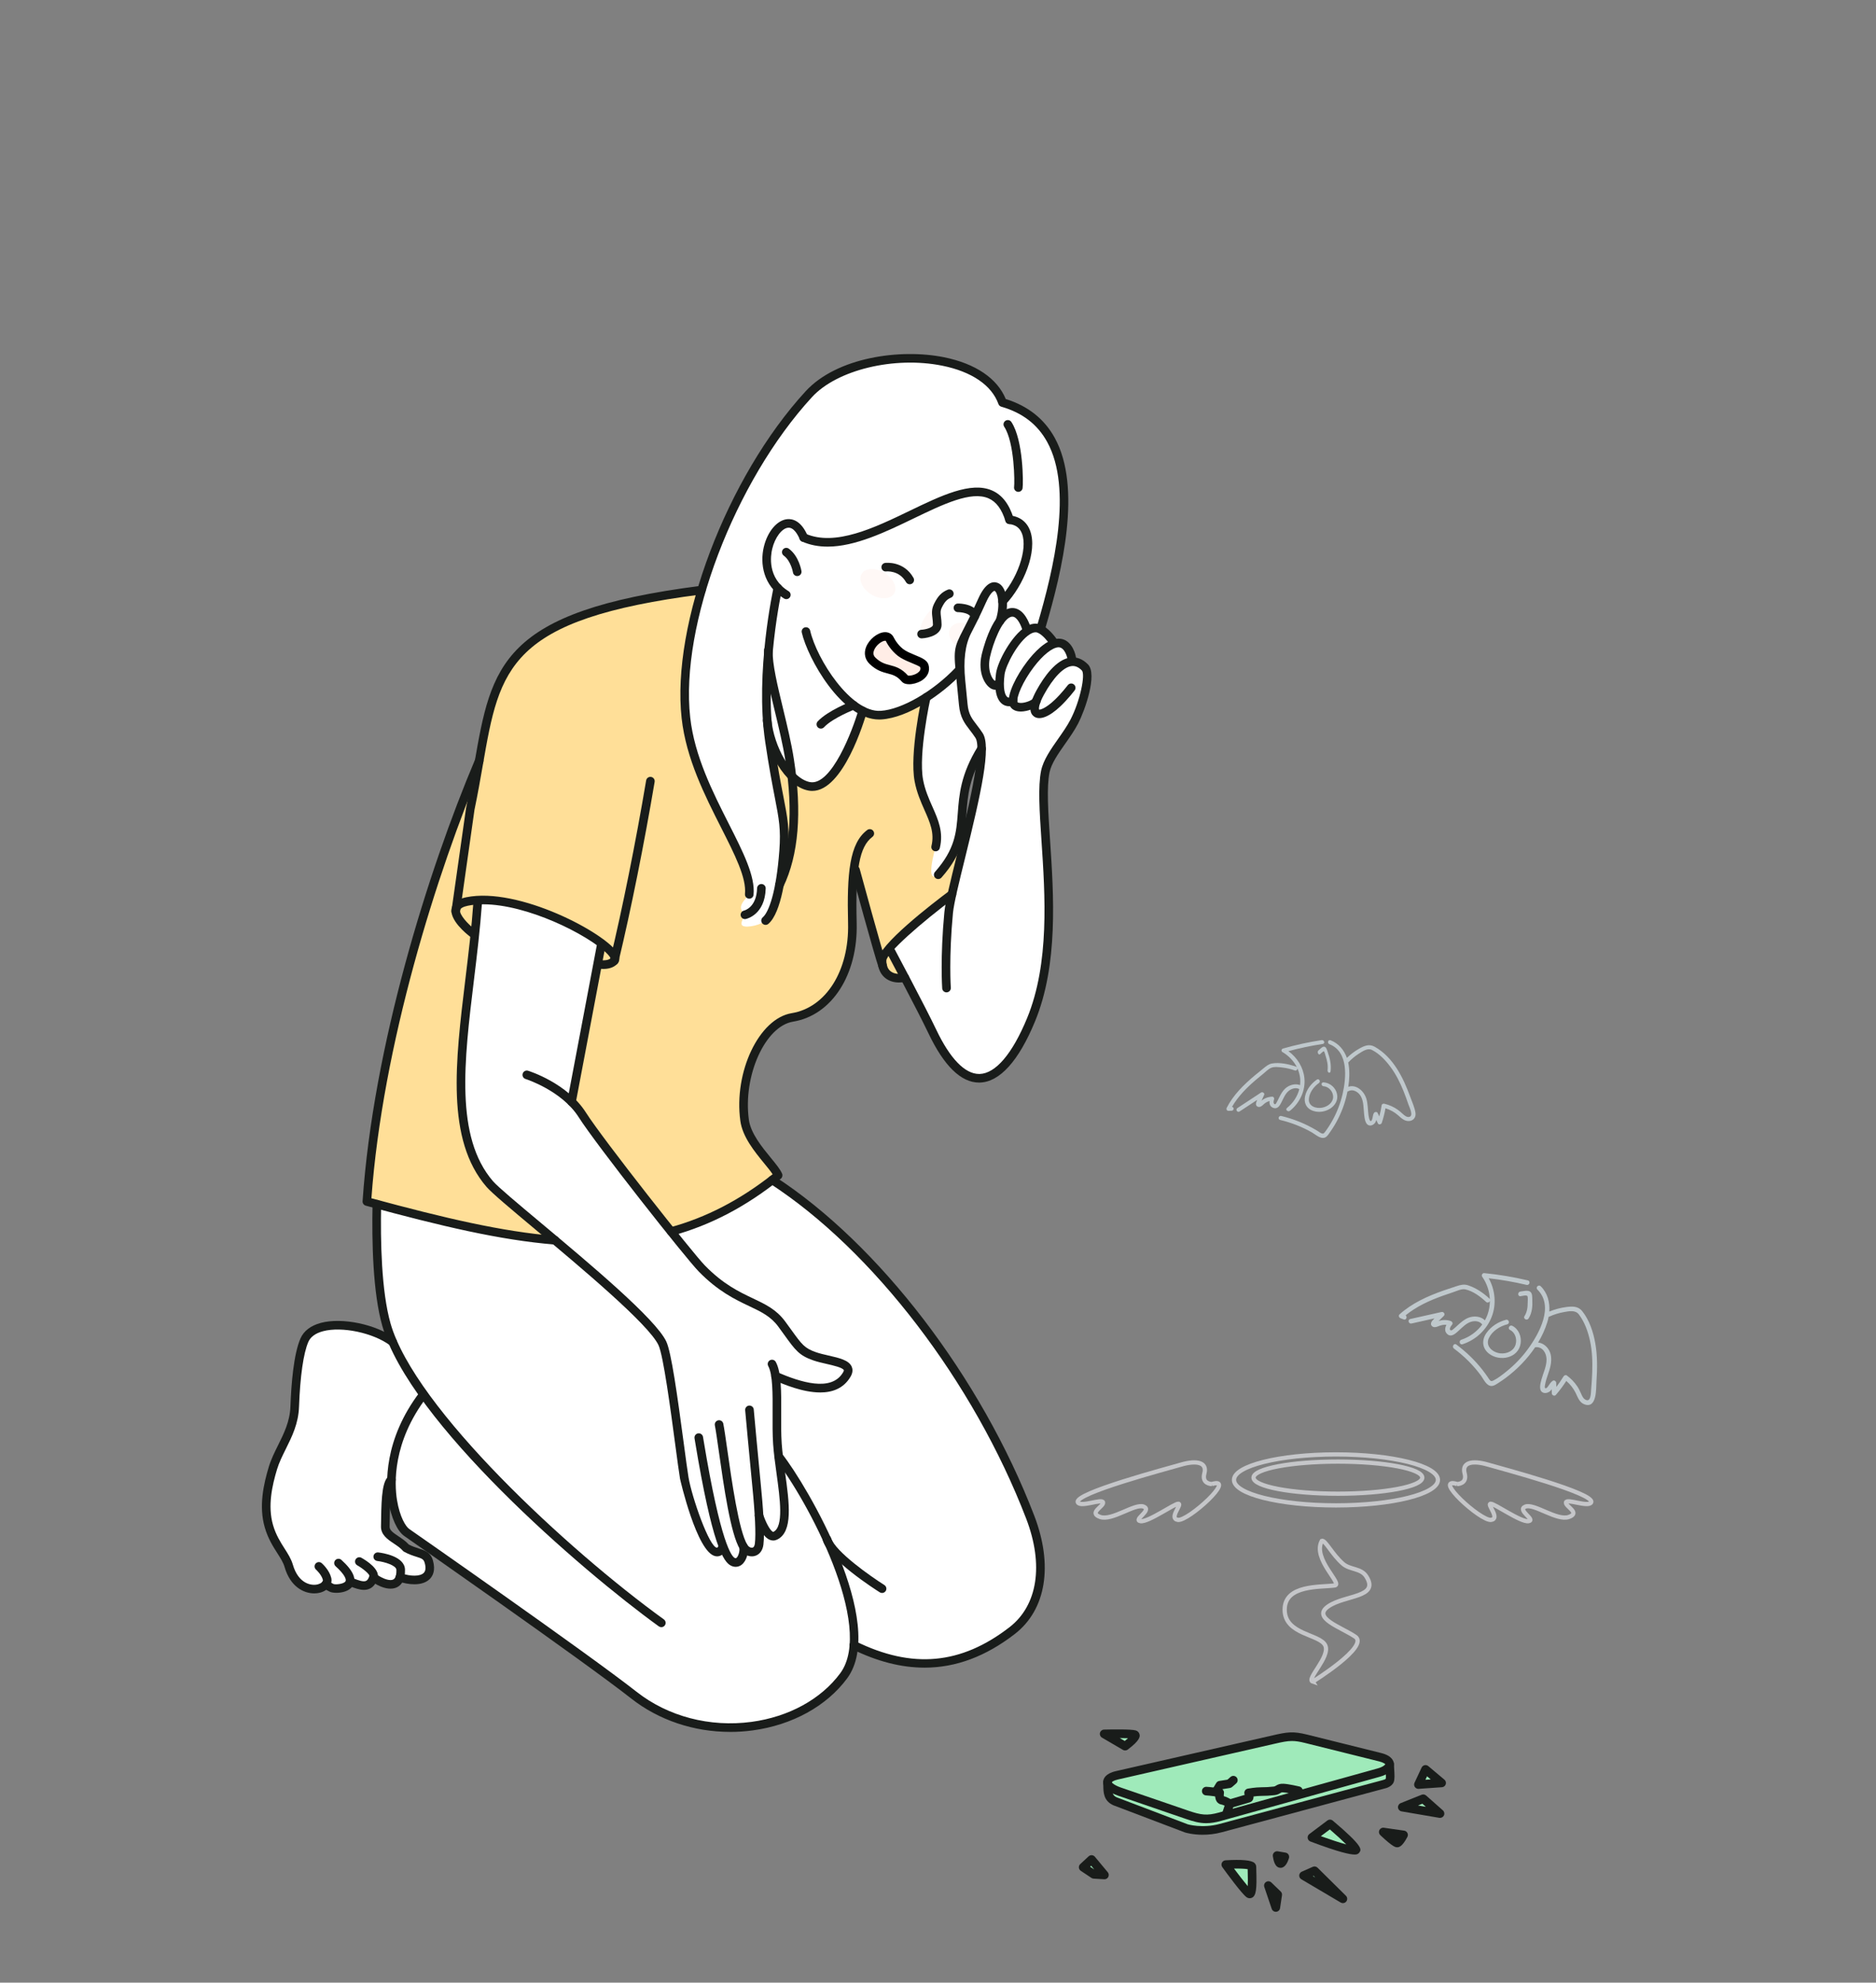 <svg width="265" height="280" viewBox="0 0 265 280" fill="none" xmlns="http://www.w3.org/2000/svg">
<rect x="0" y="0" width="265" height="280" fill="#808080" stroke="none"/>
<mask id="mask0_162_21713" style="mask-type:luminance" maskUnits="userSpaceOnUse" x="0" y="0" width="265" height="280">
<path d="M265 0H0V280H265V0Z" fill="white"/>
</mask>
<g mask="url(#mask0_162_21713)">
<path fill-rule="evenodd" clip-rule="evenodd" d="M56.879 193.772C56.879 193.772 55.07 207.3 55.283 209.68C55.498 212.06 55.363 214.288 56.058 214.966C56.752 215.646 57.827 216.687 58.193 216.942C58.559 217.198 73.601 227.784 73.601 227.784L89.549 239.405C89.549 239.405 95.068 242.67 96.793 243.095C98.518 243.519 102.688 243.99 103.188 243.984C103.688 243.977 111.332 242.982 113.851 241.282C116.371 239.582 119.22 236.837 119.622 235.974C120.025 235.11 120.611 232.347 120.611 232.347C120.611 232.347 124.691 233.997 125.009 234.088C125.328 234.178 131.893 236.126 137.893 233.363C143.893 230.601 146.186 226.63 146.528 224.876C146.871 223.122 147.883 218.415 142.151 206.47C136.417 194.525 126.726 181.92 122.124 177.512C117.52 173.103 108.946 166.754 108.946 166.754L53.986 168.589L53.226 170.591C53.226 170.591 53.316 182.028 54.111 185.054C54.907 188.079 56.879 193.772 56.879 193.772Z" fill="white"/>
<path fill-rule="evenodd" clip-rule="evenodd" d="M51.824 169.684C51.824 169.684 53.796 154.166 55.313 146.416C56.83 138.665 63.485 117.562 64.488 114.873C65.49 112.184 67.525 107.848 67.525 107.848C67.525 107.848 69.363 96.404 72.714 92.945C76.065 89.487 82.265 86.296 85.637 85.521C89.01 84.745 94.84 83.942 94.84 83.942L100.952 83.288C100.952 83.288 133.223 97.326 133.588 101.155C133.953 104.985 133.405 110.636 133.405 113.188C133.405 115.741 136.112 119.452 136.112 119.452L134.466 126.309C134.466 126.309 133.04 135.067 130.944 136.435C128.848 137.802 127.018 138.395 126.277 138.063C125.536 137.73 124.771 136.737 124.548 136.009C124.325 135.281 121.04 123.562 121.04 123.562C121.04 123.562 119.976 128.503 120.189 130.032C120.402 131.561 119.377 138.877 117.493 140.323C115.61 141.77 113.603 143.593 113.08 143.752C112.556 143.911 109.99 144.475 109.99 144.475C109.99 144.475 106.037 148.356 105.514 151.387C104.99 154.418 104.52 158.795 105.514 160.093C106.507 161.391 109.919 165.995 109.919 165.995C109.919 165.995 101.06 173.201 94.98 173.882C88.899 174.565 77.489 175.835 67.877 173.612C58.265 171.39 51.826 169.688 51.826 169.688L51.824 169.684Z" fill="#FFDF98"/>
<path fill-rule="evenodd" clip-rule="evenodd" d="M84.922 133.501L80.853 154.99C80.853 154.99 83.483 159.397 86.98 163.929C90.476 168.46 99.988 179.974 99.988 179.974C99.988 179.974 102.659 182.173 103.978 182.852C105.297 183.531 109.065 185.303 109.886 186.338C110.707 187.374 112.916 190.822 115.072 191.544C117.228 192.266 119.233 192.675 119.416 193.223C119.598 193.769 119.233 194.521 118.595 194.886C117.958 195.25 116.913 196.029 116.181 196.026C115.449 196.023 112.688 195.52 112.276 195.385C111.865 195.25 109.802 194.455 109.802 194.455L109.74 201.359C109.74 201.359 110.053 206.247 110.239 207.605C110.425 208.963 110.933 212.384 110.818 213.665C110.701 214.947 110.431 216.299 109.662 216.583C108.894 216.866 108.806 216.967 108.472 216.523C108.139 216.078 107.252 214.672 107.252 214.672C107.252 214.672 107.617 218.767 106.714 219.042C105.812 219.317 105.066 218.815 105.066 218.815C105.066 218.815 104.937 220.106 104.239 220.342C103.542 220.579 103.405 220.517 102.979 220.053C102.553 219.59 101.991 218.709 101.991 218.709C101.991 218.709 101.487 219.71 100.828 219.02C100.168 218.329 97.446 211.779 97.446 211.779C97.446 211.779 96.486 207.593 95.964 203.747C95.443 199.901 93.57 189.715 93.57 189.715C93.57 189.715 87.553 181.855 77.913 174.752C68.275 167.65 65.122 162.578 65.19 155.698C65.257 148.818 66.939 133.27 66.939 133.27L67.643 127.116C67.643 127.116 76.067 126.902 84.922 133.501Z" fill="white"/>
<path fill-rule="evenodd" clip-rule="evenodd" d="M55.287 208.957C55.287 208.957 54.603 210.231 54.532 211.872C54.462 213.512 54.468 215.905 54.468 215.905C54.468 215.905 56.776 218.078 57.212 218.395C57.651 218.71 58.601 218.645 59.37 219.343C60.139 220.041 60.92 220.45 60.712 221.333C60.505 222.215 61.026 222.464 59.936 222.821C58.848 223.115 56.486 222.76 56.486 222.76C56.486 222.76 56.296 223.81 55.409 223.737C54.522 223.663 52.651 223.033 52.651 223.033C52.651 223.033 52.705 223.93 51.747 223.885C50.79 223.84 49.432 223.369 49.432 223.369C49.432 223.369 49.42 224.166 48.323 224.248C47.226 224.331 45.849 223.533 45.849 223.533C45.849 223.533 43.901 224.903 42.855 224.029C41.809 223.156 41.108 222.058 40.831 221.285C40.553 220.513 40.334 219.748 40.334 219.748C40.334 219.748 38.137 215.986 37.873 214.507C37.609 213.026 38.245 207.307 39.632 204.765C41.018 202.223 41.305 200.976 41.425 200.314C41.545 199.654 42.198 191.801 42.534 190.698C42.87 189.595 43.77 188.242 44.378 187.837C44.986 187.432 45.574 187.222 46.794 187.187C48.014 187.152 49.692 186.998 50.317 187.273C50.945 187.547 55.349 189.222 55.349 189.222L59.8 196.944C59.8 196.944 55.947 202.017 55.29 208.954L55.287 208.957Z" fill="white"/>
<path fill-rule="evenodd" clip-rule="evenodd" d="M108.458 102.728C108.458 102.728 110.105 108.141 111.604 109.368C113.104 110.596 113.422 111.285 114.298 111.049C115.174 110.813 116.532 110.792 117.503 109.494C118.474 108.196 120.585 104.016 120.585 104.016L121.859 100.402C121.859 100.402 123.753 101.076 124.455 100.995C125.156 100.914 128.456 99.82 128.456 99.82L131.129 98.62C131.129 98.62 133.909 98.575 134.911 100.671C135.914 102.767 138.676 104.897 138.654 105.728C138.63 106.559 137.543 113.531 136.844 116.429C136.146 119.326 135.374 122.461 135.374 122.461L134.466 126.304C134.466 126.304 129.338 130.379 128.678 130.963C128.018 131.548 126.021 132.576 125.93 133.124C125.84 133.672 126.268 135.147 126.268 135.147L131.966 146.22C131.966 146.22 136.538 153.608 138.823 152.243C141.11 150.877 142.113 149.92 142.569 149.282C143.025 148.645 144.449 146.646 144.68 146.167C144.911 145.688 148.076 137.383 148.087 131.413C148.096 125.446 147.38 117.194 147.38 117.194C147.38 117.194 147.474 109.634 147.768 108.549C148.063 107.464 149.248 106.165 149.248 106.165C149.248 106.165 152.051 101.709 152.605 99.933C153.16 98.156 153.846 95.776 153.549 95.018C153.253 94.259 152.119 93.449 151.799 93.335C151.479 93.221 151.843 92.196 151.206 91.717C150.57 91.238 149.907 90.554 149.247 90.554C148.586 90.554 148.52 90.249 148.267 89.97C148.013 89.691 147.264 88.798 147.264 88.798C147.264 88.798 145.645 84.582 146.01 83.396C146.374 82.211 145.462 71.545 144.187 70.269C142.911 68.994 140.449 65.073 137.715 65.256C134.979 65.437 128.325 66.987 123.31 67.991C118.297 68.994 111.825 68.356 110.821 70.271C109.819 72.185 106.264 78.749 105.535 81.391C104.805 84.035 108.456 102.728 108.456 102.728H108.458Z" fill="white"/>
<path fill-rule="evenodd" clip-rule="evenodd" d="M105.485 129.108C105.485 129.108 104.621 129.911 104.759 130.55C104.896 131.188 107.235 130.736 107.882 130.163C108.529 129.588 109.31 128.604 109.429 127.685C109.546 126.767 110.907 118.653 110.443 114.62C109.98 110.586 108.568 105.801 108.568 105.801C108.568 105.801 108.233 96.904 108.32 95.364C108.407 93.825 108.809 89.593 108.809 89.593L109.879 83.063C109.879 83.063 108.382 80.491 108.34 79.757C108.298 79.023 108.304 77.76 108.607 76.954C108.91 76.147 109.57 74.61 109.845 74.533C110.119 74.457 111.948 73.549 112.328 74.055C112.709 74.56 113.676 75.378 113.604 75.65C113.532 75.921 115.17 76.326 115.572 76.501C115.974 76.675 124.691 75.234 128.937 72.605C133.18 69.976 139.633 68.896 140.817 70.399C141.999 71.903 142.566 73.265 142.566 73.265C142.566 73.265 144.337 73.935 144.651 74.575C144.963 75.216 144.936 79.763 143.995 81.433C143.055 83.103 141.774 84.196 141.774 84.196L141.474 86.87C141.474 86.87 143.174 86.011 143.818 86.777C144.463 87.542 145.005 88.792 145.005 88.792C145.005 88.792 146.334 89.113 146.729 88.759C147.124 88.405 147.703 86.388 147.805 86.014C147.907 85.639 150.395 75.455 150.294 71.849C150.195 68.243 149.215 61.962 146.771 59.826C144.326 57.691 142.917 57.278 142.472 57.127C142.026 56.975 141.612 56.849 141.612 56.849C141.612 56.849 139.252 52.805 134.667 51.396C130.081 49.987 121.582 51.012 118.983 52.197C116.386 53.383 108.638 60.926 104.238 70.486C99.839 80.046 96.684 91.214 96.712 97.641C96.739 104.068 100.04 111.871 102.031 115.87C104.022 119.869 104.774 122.52 105.262 123.575C105.75 124.63 106.194 125.804 105.843 126.308C105.49 126.812 103.598 128.316 105.487 129.108H105.485Z" fill="white"/>
<path fill-rule="evenodd" clip-rule="evenodd" d="M130.831 98.492C130.831 98.492 129.485 104.159 129.44 106.119C129.395 108.079 130.231 111.09 130.564 112.798C130.897 114.506 132.308 116.426 132.297 117.684C132.287 118.941 132.164 119.62 132.164 119.62C132.164 119.62 130.558 125.052 132.528 123.539C134.499 122.027 135.495 118.443 135.639 117.355C135.783 116.266 135.905 113.869 136.113 112.634C136.322 111.399 136.46 109.539 136.778 108.718C137.098 107.897 138.652 105.732 138.652 105.732C138.652 105.732 138.358 103.898 137.833 103.208C137.306 102.518 136.365 101.352 136.215 100.426C136.065 99.5 135.415 94.713 135.415 94.713L130.831 98.493V98.492Z" fill="white"/>
<path fill-rule="evenodd" clip-rule="evenodd" d="M129.963 89.581C129.963 89.581 131.977 89.248 132.181 88.804C132.385 88.359 132.656 87.126 132.46 86.925C132.267 86.724 132.39 85.688 132.599 85.324C132.809 84.959 129.762 87 129.963 89.581Z" fill="#FFF8F6"/>
<path fill-rule="evenodd" clip-rule="evenodd" d="M124.942 80.903C123.68 80.13 122.24 80.185 121.724 81.025C121.21 81.866 121.814 83.174 123.075 83.947C124.337 84.72 125.776 84.664 126.292 83.824C126.807 82.984 126.202 81.675 124.942 80.903Z" fill="#FFF8F6"/>
<path fill-rule="evenodd" clip-rule="evenodd" d="M137.257 88.379C136.134 87.707 134.8 87.839 134.278 88.674C133.756 89.51 134.242 90.733 135.364 91.406C135.872 90.25 136.724 89.552 137.257 88.379Z" fill="#FFF8F6"/>
<path d="M124.184 101.613C118.899 101.613 114.087 92.973 113.257 89.325C113.182 88.998 113.387 88.672 113.714 88.597C114.043 88.522 114.367 88.727 114.442 89.055C115.362 93.096 120.208 100.671 124.415 100.39C127.365 100.201 131.807 97.636 134.975 94.295C135.206 94.052 135.59 94.041 135.835 94.272C136.078 94.503 136.088 94.887 135.857 95.132C133.066 98.078 128.318 101.359 124.493 101.605C124.391 101.611 124.288 101.614 124.184 101.614V101.613Z" fill="#191C1A"/>
<path d="M130.179 90.155C129.857 90.155 129.589 89.903 129.572 89.579C129.556 89.244 129.814 88.957 130.149 88.941C130.705 88.911 131.793 88.66 131.789 88.221C131.786 87.855 131.748 87.558 131.714 87.269C131.636 86.638 131.564 86.04 131.955 85.253C132.492 84.175 133.01 83.642 133.867 83.284C134.178 83.153 134.532 83.3 134.662 83.609C134.791 83.919 134.646 84.276 134.337 84.405C133.762 84.645 133.448 84.983 133.043 85.794C132.814 86.254 132.851 86.563 132.92 87.121C132.958 87.427 133 87.774 133.004 88.207C133.019 89.631 131.256 90.101 130.212 90.155C130.201 90.155 130.191 90.155 130.18 90.155H130.179Z" fill="#191C1A"/>
<path d="M111.073 84.618C110.965 84.618 110.856 84.59 110.757 84.53C107.799 82.723 107.339 79.583 107.894 77.246C108.414 75.052 109.787 73.436 111.231 73.318C111.905 73.261 113.171 73.495 114.091 75.686C114.222 75.995 114.075 76.352 113.766 76.481C113.456 76.61 113.101 76.464 112.97 76.155C112.703 75.52 112.131 74.461 111.332 74.529C110.449 74.601 109.46 75.918 109.078 77.527C108.856 78.459 108.368 81.646 111.392 83.492C111.678 83.667 111.768 84.041 111.593 84.327C111.479 84.515 111.278 84.618 111.073 84.618Z" fill="#191C1A"/>
<path d="M112.611 81.356C112.319 81.356 112.061 81.145 112.013 80.846C112.01 80.829 111.732 79.215 110.712 78.471C110.44 78.272 110.38 77.893 110.578 77.621C110.776 77.35 111.156 77.29 111.427 77.488C112.857 78.529 113.2 80.565 113.213 80.651C113.266 80.983 113.041 81.295 112.709 81.347C112.676 81.352 112.644 81.355 112.611 81.355V81.356Z" fill="#191C1A"/>
<path d="M116.902 77.197C115.646 77.197 114.43 76.982 113.284 76.476C112.976 76.341 112.838 75.983 112.973 75.675C113.108 75.368 113.467 75.228 113.774 75.365C117.97 77.215 123.56 74.52 128.491 72.143C132.943 69.997 137.149 67.97 140.126 69.266C141.556 69.889 142.557 71.184 143.187 73.225C143.286 73.546 143.106 73.886 142.787 73.986C142.465 74.085 142.126 73.904 142.026 73.585C141.507 71.903 140.726 70.855 139.64 70.381C137.173 69.307 133.213 71.217 129.019 73.238C125.108 75.123 120.805 77.198 116.902 77.198V77.197Z" fill="#191C1A"/>
<path d="M141.616 85.543C141.466 85.543 141.316 85.487 141.199 85.376C140.956 85.145 140.946 84.761 141.175 84.518C143.69 81.862 145.186 77.596 144.376 75.388C144.071 74.561 143.473 74.11 142.542 74.008C142.209 73.972 141.968 73.671 142.005 73.337C142.041 73.002 142.347 72.764 142.674 72.798C144.068 72.95 145.053 73.7 145.518 74.968C146.583 77.87 144.589 82.681 142.059 85.352C141.941 85.478 141.778 85.543 141.618 85.543H141.616Z" fill="#191C1A"/>
<path d="M128.51 82.517C128.298 82.517 128.091 82.406 127.98 82.208C127.017 80.499 125.208 80.702 125.19 80.703C124.853 80.745 124.554 80.507 124.512 80.175C124.472 79.842 124.707 79.539 125.04 79.497C125.148 79.485 127.68 79.201 129.038 81.611C129.203 81.904 129.099 82.274 128.807 82.438C128.712 82.49 128.61 82.516 128.51 82.516V82.517Z" fill="#191C1A"/>
<path d="M137.687 87.66C137.397 87.66 137.141 87.453 137.09 87.159C136.995 86.629 135.832 86.451 135.318 86.451C134.983 86.451 134.71 86.179 134.708 85.844C134.708 85.51 134.979 85.237 135.313 85.235C135.561 85.225 137.989 85.271 138.286 86.946C138.344 87.276 138.124 87.591 137.794 87.651C137.758 87.657 137.722 87.66 137.687 87.66Z" fill="#191C1A"/>
<path d="M105.84 126.916C105.821 126.916 105.8 126.916 105.78 126.913C105.446 126.88 105.202 126.583 105.235 126.248C105.459 123.984 103.802 120.712 101.883 116.926C99.559 112.341 96.924 107.141 96.29 101.455C94.803 88.111 102.66 67.386 113.805 55.255C118.209 50.463 127.157 49.202 133.346 50.452C137.795 51.351 140.877 53.44 142.069 56.352C145.2 57.325 147.529 59.172 148.995 61.844C152.832 68.84 150.095 80.452 147.702 88.577C147.607 88.9 147.27 89.083 146.947 88.989C146.624 88.894 146.441 88.556 146.536 88.234C148.868 80.317 151.549 69.028 147.93 62.43C146.561 59.934 144.438 58.3 141.44 57.434C141.252 57.38 141.102 57.239 141.036 57.056C140.085 54.408 137.268 52.487 133.104 51.647C126.326 50.278 118.241 52.226 114.7 56.081C103.76 67.986 96.043 88.282 97.497 101.323C98.106 106.791 100.689 111.884 102.967 116.38C104.971 120.336 106.703 123.753 106.445 126.371C106.413 126.685 106.149 126.919 105.84 126.919V126.916Z" fill="#191C1A"/>
<path d="M143.849 69.465C143.817 69.465 143.786 69.462 143.754 69.457C143.423 69.405 143.196 69.094 143.249 68.762C143.339 68.189 143.321 62.499 141.853 60.266C141.669 59.985 141.747 59.609 142.027 59.424C142.308 59.24 142.685 59.318 142.869 59.598C144.572 62.191 144.554 68.273 144.448 68.95C144.401 69.25 144.143 69.463 143.849 69.463V69.465Z" fill="#191C1A"/>
<path fill-rule="evenodd" clip-rule="evenodd" d="M125.697 90.289C125.876 90.67 126.541 91.774 127.542 92.373C128.798 93.123 130.381 93.411 130.571 94.054C131.054 95.692 128.286 96.369 127.845 95.859C126.269 94.033 125.033 95.02 123.266 93.338C121.5 91.656 125.013 88.827 125.697 90.29V90.289Z" fill="#FFEDE6"/>
<path d="M128.409 96.633C127.997 96.633 127.62 96.528 127.386 96.257C126.693 95.452 126.119 95.302 125.395 95.112C124.653 94.916 123.813 94.696 122.85 93.779C122.188 93.149 121.999 92.286 122.33 91.411C122.752 90.293 123.965 89.318 124.977 89.279C125.54 89.258 126.016 89.532 126.251 90.034C126.396 90.343 127.002 91.342 127.857 91.854C128.31 92.125 128.837 92.341 129.301 92.532C130.191 92.898 130.96 93.213 131.157 93.884C131.428 94.807 131.01 95.674 130.034 96.206C129.607 96.438 128.975 96.635 128.411 96.635L128.409 96.633ZM128.258 95.407C128.513 95.47 129.305 95.337 129.766 94.916C130.064 94.645 130.04 94.405 129.988 94.226C129.896 94.091 129.257 93.829 128.834 93.654C128.331 93.447 127.76 93.213 127.23 92.895C126.148 92.248 125.393 91.076 125.146 90.547C125.126 90.505 125.119 90.488 125.02 90.491C124.542 90.509 123.731 91.135 123.463 91.839C123.252 92.398 123.487 92.711 123.684 92.897C124.421 93.599 125.013 93.755 125.699 93.935C126.466 94.136 127.333 94.364 128.256 95.407H128.258Z" fill="black"/>
<path d="M108.144 130.618C107.973 130.618 107.803 130.546 107.682 130.407C107.463 130.151 107.493 129.767 107.748 129.55C108.596 128.823 109.657 125.965 110.09 120.122C110.314 117.095 110.042 115.693 109.448 112.623C109.103 110.842 108.63 108.401 108.09 104.757C106.631 94.913 109.256 83.047 109.283 82.928C109.356 82.601 109.681 82.395 110.009 82.469C110.336 82.543 110.542 82.868 110.468 83.195C110.441 83.312 107.868 94.964 109.292 104.58C109.828 108.196 110.297 110.621 110.641 112.392C111.258 115.572 111.538 117.021 111.303 120.21C111.07 123.358 110.401 128.877 108.54 130.473C108.426 130.57 108.285 130.618 108.145 130.618H108.144Z" fill="#191C1A"/>
<path d="M105.227 129.8C104.945 129.8 104.692 129.602 104.633 129.314C104.567 128.987 104.776 128.669 105.101 128.598C105.19 128.577 106.87 128.147 106.945 125.438C106.954 125.102 107.242 124.838 107.57 124.847C107.906 124.856 108.17 125.137 108.161 125.471C108.057 129.193 105.461 129.764 105.35 129.787C105.31 129.796 105.268 129.799 105.229 129.799L105.227 129.8Z" fill="#191C1A"/>
<path d="M110.095 125.603C110.006 125.603 109.916 125.584 109.832 125.543C109.529 125.398 109.403 125.035 109.548 124.732C111.603 120.47 112.071 114.643 110.942 107.412C110.593 105.173 110.003 102.73 109.433 100.37C108.623 97.016 107.857 93.847 107.932 91.792C107.944 91.456 108.235 91.198 108.561 91.207C108.897 91.219 109.158 91.501 109.146 91.836C109.077 93.724 109.823 96.812 110.614 100.083C111.19 102.467 111.786 104.934 112.143 107.223C113.31 114.702 112.806 120.768 110.644 125.257C110.539 125.474 110.321 125.6 110.096 125.6L110.095 125.603Z" fill="#191C1A"/>
<path d="M133.699 140.147C133.383 140.147 133.115 139.903 133.093 139.582C133.09 139.538 132.796 135.183 133.399 128.835C133.539 127.368 134.275 124.378 135.131 120.914C136.612 114.911 138.851 105.838 137.79 104.204C137.517 103.784 137.253 103.44 136.994 103.106C136.259 102.151 135.624 101.326 135.461 99.555C135.338 98.218 135.227 97.129 135.135 96.224C134.682 91.797 134.664 91.623 136.094 88.864C136.592 87.9 137.277 86.58 138.19 84.54C139.226 82.234 140.249 82.057 140.926 82.317C142.224 82.813 142.64 85.358 141.834 87.875C141.732 88.194 141.39 88.37 141.07 88.268C140.75 88.166 140.575 87.824 140.677 87.504C141.372 85.334 140.884 83.603 140.492 83.452C140.428 83.428 139.949 83.595 139.302 85.038C138.374 87.109 137.682 88.446 137.176 89.422C136.335 91.047 136.059 93.273 136.348 96.099C136.441 97.007 136.552 98.101 136.676 99.443C136.807 100.862 137.266 101.459 137.962 102.363C138.22 102.699 138.515 103.08 138.813 103.541C140.065 105.467 138.567 112.078 136.315 121.204C135.471 124.621 134.744 127.571 134.613 128.947C134.02 135.188 134.307 139.451 134.31 139.495C134.334 139.829 134.082 140.12 133.746 140.143C133.731 140.143 133.717 140.144 133.702 140.144L133.699 140.147Z" fill="#191C1A"/>
<path d="M138.306 152.889C135.757 152.889 133.35 150.55 131.15 145.931C129.586 142.649 125.371 134.752 125.329 134.672C125.172 134.377 125.283 134.007 125.578 133.85C125.874 133.692 126.243 133.803 126.401 134.099C126.443 134.179 130.671 142.1 132.247 145.407C134.201 149.508 136.295 151.672 138.309 151.672C138.335 151.672 138.359 151.672 138.384 151.672C140.635 151.612 143.013 148.814 145.083 143.791C148.276 136.041 147.632 126.434 147.116 118.715C146.841 114.617 146.606 111.077 147.065 108.84C147.376 107.329 148.449 105.8 149.485 104.323C150.11 103.433 150.755 102.513 151.216 101.622C152.592 98.966 153.345 95.219 152.817 94.683C152.343 94.2 151.861 94.001 151.349 94.071C150.206 94.228 148.792 95.696 147.472 98.096C146.708 99.484 146.723 100.109 146.789 100.22C146.88 100.238 147.634 100.13 148.989 98.838C149.951 97.923 150.824 96.778 150.833 96.767C151.036 96.5 151.418 96.449 151.684 96.652C151.951 96.855 152.003 97.236 151.799 97.503C151.762 97.552 150.86 98.733 149.826 99.718C148.213 101.254 146.828 101.782 146.03 101.166C145.506 100.762 145.146 99.8 146.406 97.509C147.488 95.542 149.196 93.141 151.183 92.866C152.086 92.74 152.931 93.066 153.683 93.829C155.053 95.222 153.268 100.297 152.295 102.179C151.795 103.14 151.127 104.095 150.479 105.018C149.469 106.457 148.515 107.818 148.255 109.081C147.829 111.158 148.06 114.621 148.327 118.631C148.852 126.476 149.505 136.24 146.204 144.252C143.909 149.824 141.214 152.81 138.414 152.885C138.377 152.885 138.339 152.885 138.302 152.885L138.306 152.889Z" fill="#191C1A"/>
<path d="M144.173 100.484C144.071 100.484 143.972 100.478 143.879 100.467C143.177 100.383 142.691 99.996 142.548 99.405C142.215 98.033 143.622 95.359 145.072 93.455C145.981 92.26 147.763 90.249 149.484 90.197C149.508 90.197 149.53 90.197 149.553 90.197C151.109 90.197 151.816 91.834 151.988 92.816C152.047 93.146 151.826 93.461 151.494 93.519C151.167 93.579 150.849 93.357 150.791 93.029C150.786 93.005 150.453 91.402 149.52 91.414C148.657 91.441 147.321 92.506 146.037 94.195C144.47 96.252 143.562 98.443 143.727 99.121C143.735 99.154 143.748 99.21 143.929 99.249C144.589 99.391 145.678 98.939 145.851 98.719C146.004 98.42 146.364 98.314 146.663 98.468C146.961 98.621 147.072 98.999 146.918 99.298C146.57 99.975 145.174 100.488 144.17 100.488L144.173 100.484Z" fill="#191C1A"/>
<path d="M142.517 99.74C142.44 99.74 142.364 99.734 142.286 99.722C141.64 99.624 140.192 98.976 140.698 95.097C140.916 93.421 142.91 89.734 144.861 88.527C145.59 88.077 146.285 87.962 146.926 88.185C148.121 88.602 149.164 90.11 149.278 90.281C149.466 90.559 149.392 90.937 149.113 91.125C148.836 91.312 148.458 91.239 148.27 90.961C148.019 90.591 147.218 89.575 146.525 89.333C146.247 89.236 145.901 89.314 145.498 89.561C143.798 90.612 142.067 93.977 141.902 95.253C141.642 97.249 141.951 98.219 142.326 98.464C142.436 98.535 142.532 98.529 142.583 98.515C142.707 98.305 142.956 98.183 143.21 98.227C143.542 98.284 143.762 98.599 143.705 98.929C143.623 99.4 143.105 99.738 142.517 99.738V99.74Z" fill="#191C1A"/>
<path d="M140.587 97.411C140.439 97.411 140.282 97.378 140.128 97.312C139.19 96.908 138.077 95.097 138.662 92.49C138.713 92.264 139.93 86.941 142.271 86.015C142.802 85.805 143.339 85.823 143.827 86.068C145.02 86.665 145.533 88.431 145.589 88.631C145.677 88.955 145.486 89.29 145.162 89.378C144.838 89.467 144.505 89.276 144.417 88.954C144.313 88.581 143.884 87.454 143.284 87.154C143.104 87.066 142.931 87.063 142.718 87.147C141.511 87.624 140.291 90.777 139.849 92.756C139.421 94.665 140.141 95.886 140.524 96.15C140.724 96.011 140.998 96 141.211 96.144C141.489 96.332 141.562 96.71 141.376 96.988C141.19 97.264 140.905 97.409 140.589 97.409L140.587 97.411Z" fill="#191C1A"/>
<path d="M132.166 120.228C132.118 120.228 132.07 120.221 132.022 120.209C131.696 120.13 131.495 119.801 131.575 119.476C132.023 117.634 131.362 116.143 130.598 114.417C130.08 113.248 129.493 111.923 129.198 110.342C128.468 106.433 130.167 98.688 130.239 98.361C130.311 98.034 130.637 97.825 130.964 97.899C131.291 97.971 131.498 98.296 131.426 98.624C131.408 98.702 129.709 106.452 130.392 110.118C130.661 111.56 131.193 112.762 131.708 113.924C132.528 115.772 133.302 117.519 132.756 119.762C132.688 120.04 132.439 120.226 132.166 120.226V120.228Z" fill="#191C1A"/>
<path d="M132.53 124.147C132.386 124.147 132.244 124.098 132.128 123.996C131.876 123.774 131.854 123.389 132.076 123.137C134.918 119.92 135.093 117.551 135.297 114.808C135.488 112.252 135.703 109.355 138.138 105.413C138.315 105.127 138.689 105.039 138.975 105.214C139.26 105.392 139.349 105.765 139.173 106.05C136.896 109.74 136.7 112.362 136.511 114.898C136.301 117.737 136.102 120.418 132.988 123.942C132.868 124.077 132.701 124.147 132.533 124.147H132.53Z" fill="#191C1A"/>
<path d="M78.39 175.765C78.374 175.765 78.357 175.765 78.339 175.763C70.634 175.13 62.42 173.191 51.665 170.271C51.386 170.195 51.198 169.932 51.218 169.642C52.706 147.845 60.413 123.103 67.13 107.218C67.26 106.909 67.616 106.765 67.927 106.895C68.236 107.026 68.38 107.383 68.249 107.692C61.623 123.366 54.025 147.702 52.465 169.228C62.918 172.058 70.94 173.935 78.438 174.552C78.773 174.579 79.022 174.873 78.993 175.208C78.968 175.525 78.701 175.765 78.389 175.765H78.39ZM94.807 174.533C94.54 174.533 94.295 174.356 94.221 174.086C94.133 173.763 94.323 173.428 94.647 173.34C99.757 171.943 104.503 169.486 109.139 165.835C108.863 165.411 108.42 164.872 107.959 164.309C106.591 162.639 104.886 160.559 104.578 158.301C103.633 151.376 107.225 143.841 111.829 143.088C116.688 142.293 119.964 137.074 119.797 130.393C119.62 123.298 119.998 119.097 122.501 117.219C122.77 117.018 123.151 117.072 123.352 117.341C123.553 117.61 123.499 117.991 123.231 118.192C121.403 119.563 120.822 122.748 121.013 130.362C121.196 137.665 117.5 143.39 112.026 144.285C108.085 144.929 104.936 151.919 105.783 158.134C106.046 160.054 107.629 161.985 108.9 163.536C109.635 164.434 110.218 165.144 110.477 165.75C110.585 166 110.512 166.291 110.299 166.463C105.404 170.396 100.389 173.028 94.967 174.51C94.913 174.524 94.859 174.531 94.807 174.531V174.533Z" fill="#191C1A"/>
<path d="M127 138.756C126.241 138.756 125.563 138.537 125.036 138.111C124.559 137.727 123.99 136.988 123.99 135.663C123.99 133.519 131.731 127.586 134.102 125.818C134.372 125.617 134.752 125.674 134.953 125.943C135.154 126.211 135.099 126.592 134.829 126.793C130.201 130.242 125.205 134.614 125.205 135.665C125.205 136.343 125.405 136.849 125.8 137.165C126.238 137.518 126.922 137.628 127.678 137.464C128.007 137.392 128.33 137.602 128.4 137.929C128.471 138.258 128.262 138.58 127.935 138.651C127.614 138.72 127.3 138.755 127 138.755V138.756Z" fill="#191C1A"/>
<path d="M124.703 137.079C124.454 137.079 124.22 136.924 124.131 136.677C123.505 134.928 120.395 123.505 120.262 123.018C120.174 122.694 120.366 122.361 120.689 122.273C121.011 122.186 121.346 122.376 121.434 122.699C121.466 122.817 124.664 134.562 125.274 136.266C125.387 136.582 125.223 136.929 124.907 137.043C124.839 137.067 124.77 137.079 124.701 137.079H124.703Z" fill="#191C1A"/>
<path d="M114.739 111.699C114.556 111.699 114.37 111.681 114.182 111.645C110.86 111.009 108.132 105.937 107.761 101.782C107.731 101.447 107.979 101.153 108.313 101.123C108.642 101.093 108.942 101.341 108.972 101.674C109.296 105.313 111.744 109.941 114.41 110.451C117.458 111.027 120.462 103.07 121.272 100.233C121.364 99.911 121.7 99.722 122.024 99.816C122.347 99.908 122.534 100.245 122.441 100.568C122.104 101.747 119.129 111.698 114.739 111.698V111.699Z" fill="#191C1A"/>
<path d="M86.775 136.29C86.729 136.29 86.681 136.284 86.633 136.273C86.306 136.195 86.105 135.866 86.184 135.541C87.937 128.236 89.792 119.006 91.273 110.22C91.328 109.888 91.643 109.666 91.974 109.722C92.305 109.777 92.527 110.091 92.472 110.423C90.986 119.236 89.125 128.494 87.367 135.824C87.299 136.104 87.052 136.291 86.777 136.291L86.775 136.29Z" fill="#191C1A"/>
<path d="M85.251 136.842C84.816 136.842 84.48 136.773 84.402 136.755C84.075 136.682 83.868 136.358 83.941 136.03C84.015 135.703 84.339 135.496 84.666 135.57C84.953 135.631 85.829 135.714 86.257 135.34C86.174 135.127 85.761 134.549 84.489 133.613C80.269 130.508 71.531 126.802 66.098 127.912C65.453 128.044 65.049 128.265 64.99 128.517C64.843 129.159 66.128 130.541 67.112 131.292C67.379 131.496 67.43 131.877 67.226 132.142C67.022 132.41 66.641 132.461 66.376 132.258C65.88 131.88 63.425 129.913 63.805 128.245C63.981 127.474 64.669 126.961 65.853 126.719C73.26 125.207 85.622 131.797 87.253 134.624C87.688 135.379 87.424 135.861 87.229 136.082C86.678 136.701 85.867 136.839 85.251 136.839V136.842Z" fill="#191C1A"/>
<path d="M64.378 129.321C64.349 129.321 64.321 129.32 64.292 129.315C63.96 129.269 63.728 128.961 63.776 128.628L65.829 114.149C66.307 111.856 66.669 109.779 67.019 107.77C69.425 93.958 70.751 86.35 98.998 82.734C99.331 82.692 99.635 82.926 99.677 83.259C99.721 83.592 99.485 83.897 99.152 83.939C71.795 87.441 70.599 94.305 68.216 107.978C67.865 109.997 67.5 112.085 67.025 114.359L64.978 128.799C64.934 129.102 64.675 129.321 64.376 129.321H64.378Z" fill="#191C1A"/>
<path d="M93.42 229.801C93.297 229.801 93.173 229.763 93.065 229.687C81.99 221.689 57.873 200.791 54.002 187.244C52.665 182.565 52.516 175.318 52.626 170.06C52.633 169.725 52.894 169.467 53.245 169.465C53.581 169.471 53.847 169.75 53.84 170.087C53.732 175.259 53.874 182.378 55.169 186.911C58.584 198.866 80.224 218.915 93.775 228.701C94.046 228.897 94.108 229.277 93.911 229.549C93.793 229.714 93.606 229.801 93.417 229.801H93.42Z" fill="#191C1A"/>
<path d="M101.292 219.795C101.191 219.795 101.103 219.783 101.029 219.766C98.418 219.205 96.074 208.932 96.058 208.83C95.903 207.903 95.669 206.148 95.398 204.118C94.725 199.076 93.708 191.458 93.018 189.975C91.654 187.042 82.02 178.983 75.645 173.652C72.199 170.769 69.477 168.491 68.711 167.603C62.986 160.958 64.32 149.967 65.733 138.331C66.166 134.761 66.613 131.07 66.874 127.401C66.898 127.066 67.196 126.811 67.524 126.838C67.859 126.862 68.111 127.153 68.087 127.488C67.823 131.185 67.374 134.893 66.939 138.478C65.56 149.839 64.257 160.571 69.633 166.811C70.332 167.623 73.156 169.984 76.426 172.72C83.268 178.445 92.641 186.284 94.121 189.464C94.83 190.988 95.665 196.93 96.603 203.958C96.873 205.977 97.105 207.723 97.257 208.632C97.725 211.441 100.21 218.581 101.293 218.581C101.308 218.576 101.383 218.528 101.484 218.377C101.67 218.098 102.048 218.023 102.327 218.209C102.606 218.395 102.681 218.773 102.495 219.052C102.092 219.658 101.631 219.798 101.292 219.798V219.795Z" fill="#191C1A"/>
<path d="M103.927 221.277C103.717 221.277 103.501 221.229 103.286 221.13C102.174 220.621 100.591 218.166 98.183 203.582L98.108 203.129C98.052 202.797 98.276 202.485 98.607 202.43C98.936 202.377 99.251 202.598 99.307 202.93L99.382 203.386C101.804 218.061 103.37 219.834 103.792 220.026C103.931 220.09 103.976 220.056 104.021 220.023C104.301 219.813 104.517 219.067 104.443 218.572C104.394 218.24 104.622 217.929 104.955 217.88C105.288 217.833 105.596 218.06 105.645 218.39C105.77 219.224 105.464 220.458 104.752 220.992C104.502 221.181 104.22 221.277 103.927 221.277Z" fill="#191C1A"/>
<path d="M106.196 219.798C105.554 219.798 104.915 219.426 104.528 218.802C103.201 216.659 102.238 209.884 101.536 204.938C101.314 203.371 101.12 202.019 100.979 201.301C100.914 200.971 101.127 200.652 101.458 200.586C101.786 200.523 102.107 200.735 102.172 201.065C102.32 201.815 102.505 203.118 102.741 204.767C103.35 209.056 104.37 216.236 105.563 218.161C105.764 218.487 106.085 218.617 106.286 218.572C106.531 218.52 106.608 218.188 106.632 217.996C106.792 216.707 106.663 213.811 106.265 209.836C105.905 206.23 105.269 199.236 105.262 199.165C105.232 198.831 105.478 198.535 105.812 198.505C106.145 198.481 106.443 198.721 106.473 199.054C106.479 199.125 107.115 206.113 107.475 209.716C107.762 212.588 108.059 216.383 107.838 218.148C107.732 219.005 107.248 219.608 106.546 219.761C106.431 219.786 106.315 219.798 106.199 219.798H106.196Z" fill="#191C1A"/>
<path d="M109.227 217.562C109.051 217.562 108.876 217.525 108.702 217.448C107.537 216.94 106.776 214.663 106.635 214.212C106.536 213.892 106.715 213.551 107.035 213.451C107.354 213.352 107.696 213.53 107.795 213.85C108.08 214.762 108.723 216.131 109.188 216.333C109.224 216.35 109.228 216.347 109.248 216.338C110.731 215.628 110.181 211.643 109.695 208.125C109.502 206.722 109.302 205.271 109.212 203.963C109.117 202.572 109.126 201.037 109.134 199.552C109.149 196.877 109.165 194.111 108.52 192.927C108.36 192.633 108.468 192.264 108.763 192.102C109.057 191.942 109.428 192.051 109.587 192.345C110.382 193.804 110.367 196.599 110.349 199.558C110.34 201.022 110.331 202.533 110.424 203.88C110.511 205.147 110.708 206.577 110.899 207.959C111.493 212.268 112.056 216.341 109.772 217.433C109.595 217.517 109.412 217.561 109.225 217.561L109.227 217.562Z" fill="#191C1A"/>
<path d="M115.851 196.65C113.379 196.65 110.683 195.494 109.32 194.912C109.013 194.778 108.869 194.423 109.001 194.114C109.133 193.806 109.49 193.664 109.799 193.794C113 195.166 117.447 196.657 119.104 193.793C119.181 193.661 119.215 193.548 119.194 193.498C119.038 193.14 117.672 192.829 116.769 192.622C116.124 192.475 115.456 192.322 114.872 192.119C112.886 191.429 112.354 190.691 110.774 188.503C110.525 188.159 110.249 187.777 109.934 187.346C108.872 185.903 107.53 185.266 105.83 184.46C103.878 183.536 101.448 182.384 98.695 179.564C96.835 177.661 84.244 161.709 81.743 157.777C79.345 154.008 74.286 152.396 74.235 152.38C73.915 152.281 73.735 151.94 73.836 151.619C73.935 151.298 74.276 151.119 74.597 151.218C74.822 151.289 80.126 152.972 82.769 157.124C85.203 160.951 97.847 176.958 99.565 178.715C102.168 181.378 104.391 182.432 106.352 183.362C108.133 184.207 109.671 184.936 110.915 186.627C111.233 187.059 111.513 187.445 111.762 187.792C113.288 189.905 113.649 190.406 115.275 190.972C115.795 191.153 116.428 191.297 117.044 191.438C118.582 191.791 119.911 192.094 120.312 193.015C120.44 193.308 120.516 193.787 120.159 194.403C119.179 196.096 117.57 196.653 115.854 196.653L115.851 196.65Z" fill="#191C1A"/>
<path d="M80.739 156.198C80.701 156.198 80.664 156.195 80.625 156.187C80.295 156.124 80.079 155.808 80.14 155.477L84.324 133.39C84.387 133.06 84.705 132.843 85.034 132.906C85.364 132.969 85.58 133.285 85.518 133.615L81.335 155.703C81.279 155.994 81.024 156.198 80.739 156.198Z" fill="#191C1A"/>
<path d="M103.137 244.591C98.023 244.591 93.065 242.941 89.173 239.882C82.307 234.484 57.363 217.106 57.113 216.93C56.125 216.252 55.246 214.328 54.877 212.028C54.493 209.639 54.158 203.349 59.314 196.578C59.517 196.311 59.898 196.258 60.165 196.462C60.432 196.665 60.483 197.048 60.28 197.315C55.41 203.71 55.719 209.598 56.077 211.834C56.463 214.235 57.321 215.599 57.804 215.931C58.059 216.108 83.032 233.509 89.924 238.927C94.365 242.418 100.281 243.965 106.161 243.174C111.422 242.466 115.988 239.963 118.688 236.309C123.608 229.652 113.997 211.744 109.513 206.062C109.306 205.798 109.351 205.416 109.614 205.208C109.878 205.001 110.259 205.044 110.467 205.308C114.036 209.833 125.407 229.264 119.664 237.032C116.77 240.949 111.906 243.626 106.323 244.379C105.26 244.523 104.195 244.594 103.137 244.594V244.591Z" fill="#191C1A"/>
<path d="M130.595 235.515C127.3 235.515 123.895 234.64 120.342 232.89C120.04 232.742 119.917 232.379 120.064 232.077C120.213 231.775 120.576 231.651 120.877 231.801C128.855 235.725 135.756 235.092 142.595 229.807C146.582 226.726 147.463 220.989 144.953 214.462C137.532 195.167 123.326 176.596 108.762 167.15C108.48 166.967 108.4 166.592 108.583 166.308C108.766 166.028 109.143 165.948 109.423 166.13C124.189 175.706 138.58 194.507 146.087 214.027C148.802 221.082 147.774 227.343 143.34 230.77C139.242 233.936 135.02 235.516 130.597 235.516L130.595 235.515Z" fill="#191C1A"/>
<path d="M124.598 224.971C124.487 224.971 124.374 224.941 124.274 224.877C123.539 224.413 117.067 220.265 116.229 217.566C116.13 217.245 116.309 216.904 116.63 216.805C116.949 216.706 117.292 216.886 117.391 217.206C117.988 219.133 123.03 222.654 124.924 223.85C125.207 224.029 125.293 224.404 125.113 224.688C124.997 224.871 124.801 224.971 124.598 224.971Z" fill="#191C1A"/>
<path d="M44.387 225.027C42.915 225.027 41.013 224.112 40.196 221.295C40.015 220.667 39.626 220.057 39.177 219.354C38.558 218.383 37.855 217.281 37.401 215.715C36.526 212.702 37.245 209.562 37.968 207.163C38.289 206.096 38.793 205.083 39.279 204.105C40.1 202.453 40.95 200.745 41.026 198.632C41.14 195.473 41.478 191.243 42.441 189.03C42.903 187.967 43.898 187.207 45.321 186.827C48.332 186.023 53.146 187.031 55.831 189.027C56.099 189.228 56.156 189.609 55.955 189.878C55.754 190.148 55.375 190.203 55.105 190.004C52.717 188.229 48.292 187.294 45.633 188.002C44.567 188.287 43.868 188.796 43.554 189.515C42.863 191.105 42.396 194.36 42.24 198.676C42.154 201.051 41.247 202.879 40.367 204.646C39.881 205.623 39.423 206.548 39.131 207.516C38.456 209.754 37.782 212.672 38.568 215.379C38.975 216.777 39.626 217.799 40.202 218.704C40.681 219.454 41.133 220.164 41.364 220.961C42.16 223.711 44.029 223.987 44.907 223.75C45.298 223.644 45.676 223.384 45.607 223.114C45.42 222.371 44.65 221.678 44.642 221.672C44.39 221.45 44.366 221.066 44.588 220.814C44.81 220.562 45.195 220.538 45.447 220.76C45.555 220.854 46.508 221.719 46.785 222.814C47.016 223.728 46.361 224.615 45.225 224.922C44.973 224.99 44.689 225.029 44.386 225.029L44.387 225.027Z" fill="#191C1A"/>
<path d="M58.532 223.742C57.774 223.742 56.978 223.577 56.287 223.339C55.971 223.228 55.801 222.882 55.912 222.564C56.022 222.248 56.368 222.08 56.685 222.189C58.028 222.654 59.326 222.638 59.839 222.15C60.133 221.87 60.183 221.383 59.985 220.702C59.838 220.198 59.604 220.103 58.811 219.853C58.34 219.704 57.752 219.518 57.077 219.146C57.014 219.111 56.957 219.065 56.909 219.009C56.562 218.607 56.08 218.286 55.615 217.976C54.749 217.398 53.768 216.742 53.819 215.516C53.828 215.3 53.831 214.988 53.835 214.617C53.876 211.101 54.063 209.079 54.935 208.463C55.208 208.27 55.588 208.334 55.782 208.609C55.975 208.882 55.911 209.26 55.639 209.454C55.285 209.766 55.087 211.507 55.051 214.632C55.046 215.019 55.042 215.344 55.033 215.569C55.01 216.086 55.472 216.421 56.289 216.966C56.769 217.285 57.309 217.647 57.75 218.13C58.285 218.412 58.757 218.561 59.176 218.694C60.019 218.961 60.816 219.214 61.149 220.363C61.566 221.799 61.121 222.606 60.673 223.031C60.132 223.546 59.353 223.742 58.528 223.742H58.532Z" fill="#191C1A"/>
<path d="M55.163 224.361C54.419 224.361 53.536 224.041 52.616 223.422C52.337 223.234 52.264 222.856 52.451 222.578C52.639 222.301 53.017 222.227 53.295 222.415C54.222 223.039 55.137 223.297 55.571 223.058C55.969 222.838 56.008 222.113 55.994 221.702C55.976 221.096 54.411 220.587 53.289 220.452C52.956 220.411 52.717 220.11 52.757 219.777C52.796 219.443 53.099 219.206 53.431 219.244C54.052 219.317 57.15 219.777 57.208 221.663C57.255 223.19 56.663 223.843 56.158 224.122C55.868 224.283 55.532 224.361 55.161 224.361H55.163Z" fill="#191C1A"/>
<path d="M51.405 224.533C50.757 224.533 50.086 224.272 49.511 224.05L49.351 223.987C49.037 223.867 48.881 223.514 49.003 223.202C49.123 222.89 49.474 222.731 49.788 222.854L49.951 222.917C50.565 223.156 51.329 223.453 51.726 223.255C51.918 223.159 52.072 222.918 52.18 222.54C52.16 222.285 51.311 221.542 50.46 221.061C50.167 220.896 50.065 220.524 50.23 220.232C50.395 219.94 50.767 219.836 51.059 220.003C51.863 220.459 53.697 221.65 53.349 222.873C53.143 223.595 52.778 224.089 52.267 224.342C51.99 224.479 51.699 224.533 51.404 224.533H51.405Z" fill="#191C1A"/>
<path d="M47.525 224.949C47.106 224.949 46.745 224.882 46.547 224.775C45.906 224.427 45.778 224.369 45.759 224.36L46.003 223.81L45.504 223.422C45.829 223.005 46.053 223.126 47.124 223.707C47.403 223.809 48.562 223.717 48.803 223.321C48.961 223.062 48.689 222.35 47.408 221.196C47.159 220.971 47.139 220.587 47.363 220.338C47.588 220.091 47.972 220.07 48.221 220.293C49.927 221.833 50.453 223.093 49.783 224.04C49.311 224.709 48.314 224.949 47.522 224.949H47.525Z" fill="#191C1A"/>
<path d="M115.953 102.899C115.804 102.899 115.654 102.845 115.537 102.734C115.293 102.504 115.281 102.12 115.51 101.875C116.957 100.333 120.218 99.081 120.357 99.029C120.671 98.909 121.022 99.066 121.141 99.381C121.261 99.695 121.103 100.046 120.789 100.166C120.758 100.178 117.652 101.371 116.397 102.708C116.277 102.836 116.117 102.9 115.955 102.9L115.953 102.899Z" fill="#191C1A"/>
<path fill-rule="evenodd" clip-rule="evenodd" d="M156.564 251.327C156.564 251.327 156.359 253.365 156.762 253.782C157.164 254.199 165.026 257.244 165.026 257.244C165.026 257.244 168.456 258.82 171.172 258.425C173.887 258.03 180.673 255.958 180.673 255.958C180.673 255.958 195.81 252.4 196.09 251.717C196.369 251.035 196.306 249.929 196.127 249.581C195.949 249.234 196.276 248.619 195.497 248.334C194.718 248.049 183.792 245.181 182.638 245.263C181.484 245.344 164.133 249.269 164.133 249.269C164.133 249.269 158.482 250.558 156.564 251.33V251.327Z" fill="#9FEABA"/>
<path d="M170.234 258.628C167.739 258.628 165.093 257.429 164.969 257.371C164.169 257.061 157.074 254.306 156.663 253.88C156.228 253.43 156.406 251.53 156.427 251.316L156.436 251.233L156.513 251.202C158.417 250.433 163.87 249.186 164.101 249.134C164.811 248.973 181.476 245.208 182.627 245.126C182.645 245.126 182.666 245.124 182.689 245.124C184.194 245.124 194.98 247.999 195.543 248.205C196.163 248.433 196.181 248.868 196.194 249.185C196.2 249.314 196.205 249.435 196.248 249.518C196.443 249.896 196.517 251.034 196.217 251.77C195.932 252.465 184.271 255.253 180.704 256.094C180.645 256.112 173.885 258.172 171.192 258.563C170.879 258.61 170.558 258.629 170.234 258.629V258.628ZM156.693 251.427C156.622 252.198 156.609 253.428 156.861 253.688C157.139 253.976 162.047 255.945 165.077 257.117C165.119 257.136 168.511 258.675 171.152 258.289C173.827 257.9 180.564 255.846 180.633 255.825C186.356 254.48 195.57 252.16 195.969 251.655C196.241 250.989 196.155 249.935 196.005 249.644C195.935 249.507 195.927 249.35 195.921 249.197C195.908 248.891 195.897 248.628 195.45 248.465C194.836 248.239 184.103 245.4 182.702 245.4C182.683 245.4 182.665 245.4 182.65 245.402C181.52 245.481 164.338 249.365 164.166 249.404C164.11 249.416 158.653 250.666 156.696 251.428L156.693 251.427Z" fill="black"/>
<path fill-rule="evenodd" clip-rule="evenodd" d="M158.929 246.606C158.929 246.606 160.889 245.148 160.251 244.965C159.613 244.783 155.967 244.873 155.967 244.873L158.929 246.605V246.606Z" fill="#9FEABA"/>
<path d="M158.93 247.212C158.823 247.212 158.718 247.185 158.623 247.13L155.661 245.398C155.427 245.262 155.312 244.985 155.379 244.721C155.447 244.459 155.681 244.273 155.952 244.265C156.83 244.244 159.744 244.187 160.42 244.379C160.715 244.463 160.924 244.684 160.976 244.97C161.018 245.2 161.116 245.737 159.294 247.092C159.188 247.172 159.06 247.212 158.931 247.212H158.93ZM158.173 245.458L158.882 245.874C159.045 245.74 159.201 245.607 159.336 245.482C159.012 245.469 158.611 245.461 158.172 245.458H158.173Z" fill="#191C1A"/>
<path fill-rule="evenodd" clip-rule="evenodd" d="M173.151 263.331C173.151 263.331 176.842 263.103 176.842 263.651C176.842 264.198 177.07 267.89 176.432 267.434C175.795 266.977 173.151 263.331 173.151 263.331Z" fill="#9FEABA"/>
<path d="M176.536 268.081C176.378 268.081 176.221 268.03 176.08 267.929C175.412 267.452 173.293 264.563 172.66 263.688C172.529 263.51 172.507 263.273 172.602 263.073C172.696 262.872 172.893 262.74 173.113 262.725C175.414 262.584 176.79 262.712 177.208 263.106C177.364 263.252 177.45 263.445 177.45 263.651C177.45 263.726 177.454 263.865 177.46 264.047C177.553 266.85 177.427 267.699 176.877 267.994C176.769 268.052 176.652 268.081 176.536 268.081ZM174.318 263.894C175.04 264.862 175.762 265.794 176.251 266.373C176.276 265.92 176.282 265.204 176.246 264.086C176.246 264.049 176.243 264.013 176.243 263.978C175.87 263.907 175.121 263.879 174.318 263.894Z" fill="#191C1A"/>
<path fill-rule="evenodd" clip-rule="evenodd" d="M180.398 262.053L181.492 262.236C181.492 262.236 180.808 264.469 180.398 262.053Z" fill="#5E5E66"/>
<path d="M180.894 263.786C180.877 263.786 180.859 263.786 180.841 263.784C180.067 263.735 179.893 262.708 179.8 262.158C179.767 261.964 179.83 261.766 179.969 261.627C180.107 261.487 180.305 261.424 180.499 261.455L181.593 261.639C181.765 261.669 181.917 261.769 182.01 261.919C182.102 262.068 182.126 262.249 182.075 262.417C181.881 263.048 181.521 263.787 180.894 263.787V263.786Z" fill="#191C1A"/>
<path fill-rule="evenodd" clip-rule="evenodd" d="M179.168 266.292L180.49 267.568L180.216 269.391L179.168 266.292Z" fill="#5E5E66"/>
<path d="M180.216 270C179.958 270 179.726 269.836 179.642 269.587L178.593 266.488C178.503 266.223 178.606 265.93 178.843 265.78C179.08 265.632 179.389 265.662 179.59 265.857L180.912 267.132C181.054 267.269 181.121 267.465 181.091 267.66L180.818 269.484C180.776 269.76 180.549 269.973 180.27 269.998C180.252 269.998 180.234 270 180.216 270Z" fill="#191C1A"/>
<path fill-rule="evenodd" clip-rule="evenodd" d="M184.136 264.881C184.652 264.653 185.168 264.427 185.686 264.197C187.023 265.519 188.36 266.841 189.697 268.163C187.844 267.069 185.989 265.975 184.136 264.881Z" fill="#9FEABA"/>
<path d="M189.695 268.772C189.59 268.772 189.484 268.745 189.386 268.688L183.825 265.406C183.629 265.29 183.514 265.074 183.528 264.848C183.542 264.62 183.681 264.419 183.89 264.327L185.44 263.643C185.668 263.542 185.935 263.592 186.112 263.767L190.123 267.732C190.341 267.948 190.365 268.292 190.177 268.535C190.059 268.689 189.878 268.772 189.695 268.772ZM185.464 264.96L185.78 265.148L185.552 264.923L185.464 264.962V264.96Z" fill="#191C1A"/>
<path fill-rule="evenodd" clip-rule="evenodd" d="M185.32 259.499C186.171 258.862 187.022 258.224 187.873 257.585C187.873 257.585 191.792 260.889 191.519 261.276C190.949 261.618 185.32 259.498 185.32 259.498V259.499Z" fill="#9FEABA"/>
<path d="M191.349 261.91C190.701 261.91 189.16 261.595 185.105 260.068C184.898 259.99 184.75 259.804 184.718 259.587C184.687 259.366 184.778 259.147 184.955 259.015L187.508 257.1C187.734 256.931 188.046 256.94 188.264 257.121C192.61 260.786 192.322 261.195 192.016 261.629C191.966 261.698 191.904 261.757 191.832 261.8C191.754 261.847 191.646 261.911 191.351 261.911L191.349 261.91ZM186.58 259.315C187.893 259.786 189.236 260.228 190.173 260.483C189.567 259.881 188.695 259.089 187.85 258.364L186.58 259.315Z" fill="#191C1A"/>
<path fill-rule="evenodd" clip-rule="evenodd" d="M156.012 264.794C155.404 264.065 154.797 263.336 154.189 262.607C153.794 262.971 153.398 263.336 153.004 263.7C153.505 264.035 154.006 264.37 154.507 264.703C155.008 264.733 155.51 264.763 156.011 264.794H156.012Z" fill="#9FEABA"/>
<path d="M156.013 265.403C156.001 265.403 155.989 265.403 155.977 265.403L154.473 265.311C154.365 265.305 154.261 265.271 154.173 265.21L152.669 264.208C152.515 264.105 152.416 263.936 152.401 263.75C152.386 263.566 152.458 263.383 152.594 263.257L153.78 262.163C153.903 262.05 154.065 261.99 154.231 262.002C154.398 262.014 154.553 262.092 154.658 262.22L156.481 264.408C156.637 264.594 156.665 264.855 156.556 265.071C156.452 265.275 156.242 265.404 156.014 265.404L156.013 265.403ZM153.984 263.623L154.572 264.016L154.132 263.488L153.984 263.624V263.623Z" fill="#191C1A"/>
<path fill-rule="evenodd" clip-rule="evenodd" d="M195.393 258.727C196.35 258.863 197.307 259 198.265 259.136C198.265 259.136 197.672 260.275 197.352 260.275C197.033 260.275 195.393 258.725 195.393 258.725V258.727Z" fill="#9FEABA"/>
<path d="M197.353 260.884C197.143 260.884 196.792 260.884 194.976 259.169C194.784 258.987 194.731 258.701 194.845 258.464C194.961 258.225 195.215 258.087 195.479 258.126L198.351 258.536C198.546 258.564 198.715 258.684 198.805 258.86C198.896 259.035 198.896 259.244 198.805 259.418C198.043 260.884 197.56 260.884 197.354 260.884H197.353Z" fill="#191C1A"/>
<path fill-rule="evenodd" clip-rule="evenodd" d="M198.083 255.217L201.047 254.032L203.416 256.128L198.083 255.217Z" fill="#9FEABA"/>
<path d="M203.416 256.737C203.383 256.737 203.348 256.734 203.314 256.728L197.981 255.815C197.712 255.77 197.508 255.551 197.479 255.279C197.451 255.009 197.605 254.753 197.858 254.651L200.82 253.465C201.033 253.38 201.276 253.423 201.448 253.573L203.819 255.67C204.022 255.85 204.082 256.142 203.965 256.387C203.863 256.6 203.648 256.732 203.417 256.732L203.416 256.737ZM200.309 254.981L201.415 255.17L200.923 254.735L200.309 254.981Z" fill="#191C1A"/>
<path fill-rule="evenodd" clip-rule="evenodd" d="M200.362 252.03L201.365 249.887L203.644 251.802L200.362 252.03Z" fill="#9FEABA"/>
<path d="M200.362 252.636C200.163 252.636 199.975 252.537 199.861 252.372C199.74 252.195 199.72 251.967 199.812 251.771L200.814 249.628C200.894 249.457 201.05 249.334 201.233 249.292C201.417 249.251 201.609 249.298 201.755 249.419L204.034 251.334C204.225 251.493 204.298 251.751 204.222 251.987C204.145 252.222 203.934 252.387 203.686 252.404L200.404 252.632C200.391 252.632 200.376 252.632 200.362 252.632V252.636ZM201.581 250.861L201.351 251.35L202.103 251.298L201.582 250.86L201.581 250.861Z" fill="#191C1A"/>
<path d="M170.38 257.482C169.415 257.482 168.561 257.242 167.428 256.852L157.992 253.615C156.153 252.985 155.801 252.182 155.831 251.621C155.854 251.213 156.117 250.476 157.635 250.129L179.796 245.075C181.838 244.61 182.645 244.474 184.644 244.972L195.112 247.578C196.65 247.962 196.89 248.723 196.895 249.145C196.905 249.922 196.179 250.572 194.905 250.926L172.513 257.149C171.682 257.38 171.007 257.482 170.378 257.482H170.38ZM182.498 245.874C181.809 245.874 181.14 246.015 180.067 246.261L157.907 251.315C157.284 251.457 157.068 251.651 157.042 251.709C157.068 251.766 157.364 252.116 158.387 252.467L167.823 255.704C169.65 256.331 170.491 256.45 172.191 255.979L194.582 249.756C195.42 249.523 195.667 249.215 195.684 249.151C195.661 249.121 195.453 248.917 194.821 248.759L184.353 246.153C183.588 245.962 183.038 245.875 182.5 245.875L182.498 245.874Z" fill="#191C1A"/>
<path d="M169.908 259.117C168.433 259.117 167.43 258.806 167.367 258.785L157.28 254.954C155.888 254.344 155.867 253.124 155.852 252.234C155.849 252.082 155.846 251.929 155.838 251.782C155.819 251.447 156.074 251.159 156.408 251.138C156.754 251.126 157.031 251.374 157.052 251.708C157.063 251.875 157.066 252.043 157.069 252.214C157.085 253.16 157.151 253.571 157.743 253.83L167.769 257.639C167.769 257.639 169.818 258.256 172.279 257.589C174.968 256.86 195.26 251.414 195.26 251.414C195.479 251.369 195.703 251.273 195.752 251.21C195.802 251.035 195.746 250.208 195.719 249.81C195.701 249.539 195.686 249.294 195.685 249.127C195.682 248.791 195.952 248.518 196.288 248.515C196.626 248.515 196.897 248.784 196.9 249.118C196.9 249.269 196.917 249.486 196.933 249.729C196.995 250.654 197.025 251.287 196.875 251.674C196.606 252.364 195.709 252.565 195.532 252.598C195.535 252.598 175.286 258.033 172.598 258.761C171.615 259.028 170.697 259.115 169.912 259.115L169.908 259.117Z" fill="#191C1A"/>
<path d="M173.282 256.655C173.217 256.655 173.151 256.644 173.087 256.623C172.768 256.515 172.597 256.17 172.705 255.854L172.989 255.013C172.831 254.934 172.659 254.862 172.527 254.844C172.272 254.808 172.047 254.671 171.895 254.46C171.733 254.236 171.671 253.952 171.655 253.696C171.07 253.622 170.525 253.559 170.391 253.559C170.055 253.559 169.784 253.288 169.784 252.951C169.784 252.615 170.055 252.344 170.391 252.344C170.728 252.344 172.102 252.528 172.372 252.564C172.536 252.587 172.684 252.675 172.782 252.809C172.879 252.942 172.917 253.111 172.888 253.273C172.866 253.4 172.861 253.564 172.872 253.673C173.445 253.81 174.006 254.198 174.074 254.246C174.293 254.403 174.386 254.683 174.299 254.938L173.858 256.244C173.772 256.497 173.535 256.656 173.283 256.656L173.282 256.655Z" fill="#191C1A"/>
<path d="M171.738 253.701C171.632 253.701 171.524 253.672 171.425 253.612C171.138 253.44 171.045 253.066 171.218 252.778L171.804 251.804C171.897 251.65 172.053 251.546 172.23 251.518L173.381 251.337L173.823 250.952C174.075 250.73 174.459 250.757 174.679 251.009C174.9 251.262 174.874 251.645 174.622 251.866L174.049 252.367C173.962 252.443 173.856 252.493 173.743 252.511L172.699 252.673L172.257 253.405C172.143 253.594 171.942 253.699 171.737 253.699L171.738 253.701Z" fill="#191C1A"/>
<path d="M173.723 255.35C173.46 255.35 173.219 255.179 173.141 254.913C173.046 254.592 173.231 254.254 173.552 254.158C174.274 253.947 175.285 253.648 175.824 253.486C175.815 253.448 175.804 253.414 175.795 253.384C175.743 253.216 175.764 253.034 175.855 252.884C175.947 252.734 176.098 252.631 176.271 252.601C176.314 252.593 177.369 252.413 178.094 252.413C178.739 252.413 179.32 252.38 179.922 252.311C180.058 252.295 180.111 252.263 180.226 252.192C180.491 252.03 180.771 251.885 181.313 251.913C182.077 251.952 183.495 252.289 183.555 252.302C183.88 252.38 184.083 252.707 184.005 253.034C183.927 253.361 183.603 253.564 183.273 253.484C182.894 253.394 181.793 253.154 181.251 253.127C181.038 253.117 181.001 253.142 180.863 253.228C180.705 253.325 180.467 253.471 180.063 253.519C179.412 253.594 178.786 253.63 178.093 253.63C177.788 253.63 177.396 253.671 177.075 253.713C177.075 254.284 176.742 254.472 176.565 254.532C176.346 254.604 174.143 255.254 173.892 255.326C173.835 255.342 173.777 255.35 173.72 255.35H173.723Z" fill="#191C1A"/>
<path fill-rule="evenodd" clip-rule="evenodd" d="M185.435 237.489C185.435 237.489 193.457 232.52 191.451 231.153C189.446 229.786 185.257 228.5 187.628 226.86C189.997 225.218 194.916 225.638 193.001 222.63C192.257 221.461 190.711 221.716 189.722 220.868C188.168 219.536 187.185 217.421 186.712 217.616C185.344 220.148 189.743 223.742 188.535 223.907C186.529 224.18 181.471 223.77 181.471 227.327C181.471 230.883 186.456 230.758 187.204 232.375C187.952 233.991 184.446 237.169 185.437 237.492L185.435 237.489Z" stroke="#C5C6C9" stroke-width="0.6"/>
<path fill-rule="evenodd" clip-rule="evenodd" d="M188.716 205.401C196.671 205.401 203.119 207.012 203.119 209.001C203.119 210.989 196.671 212.602 188.716 212.602C180.762 212.602 174.312 210.99 174.312 209.001C174.312 207.011 180.76 205.401 188.716 205.401ZM188.991 206.415C182.408 206.415 177.07 207.43 177.07 208.683C177.07 209.936 182.408 210.95 188.991 210.95C195.574 210.95 200.911 209.936 200.911 208.683C200.911 207.43 195.575 206.415 188.991 206.415Z" stroke="#C5C6C9" stroke-width="0.6"/>
<path fill-rule="evenodd" clip-rule="evenodd" d="M171.177 209.586C171.177 209.586 169.718 209.586 170.128 208.082C170.538 206.578 169.126 206.167 166.801 206.852C165.046 207.368 151.554 210.926 152.261 212.185C152.67 212.914 155.724 211.592 155.816 212.185C155.907 212.777 153.719 213.643 155.406 214.236C157.093 214.829 160.328 212.276 161.56 212.777C162.79 213.279 160.01 214.646 161.104 214.829C162.197 215.01 165.98 212.276 166.482 212.368C166.983 212.459 165.068 214.464 166.39 214.647C167.858 214.85 174.777 208.508 171.175 209.587L171.177 209.586Z" stroke="#C5C6C9" stroke-width="0.6"/>
<path fill-rule="evenodd" clip-rule="evenodd" d="M205.842 209.586C205.842 209.586 207.301 209.586 206.891 208.082C206.482 206.578 207.894 206.167 210.218 206.852C211.974 207.368 225.465 210.926 224.759 212.185C224.349 212.914 221.295 211.592 221.204 212.185C221.112 212.777 223.3 213.643 221.613 214.236C219.927 214.829 216.692 212.276 215.46 212.777C214.229 213.279 217.01 214.646 215.916 214.829C214.822 215.01 211.039 212.276 210.538 212.368C210.036 212.459 211.951 214.464 210.629 214.647C209.162 214.85 202.242 208.508 205.844 209.587L205.842 209.586Z" stroke="#C5C6C9" stroke-width="0.6"/>
<path d="M187.793 147.471C190.533 148.535 190.164 152.275 189.652 154.502C189.355 155.791 188.879 157.041 188.235 158.206C187.917 158.78 187.565 159.341 187.164 159.865C187.017 160.056 186.933 160.168 186.64 160.048C186.501 159.991 186.376 159.883 186.25 159.804C185.948 159.615 185.64 159.434 185.325 159.263C183.966 158.525 182.505 157.971 180.991 157.608C180.616 157.518 180.456 158.076 180.832 158.166C182.407 158.544 183.916 159.13 185.315 159.926C185.814 160.209 186.543 160.92 187.172 160.648C187.471 160.519 187.655 160.199 187.834 159.95C188.058 159.639 188.268 159.32 188.467 158.994C189.238 157.721 189.817 156.334 190.173 154.901C190.235 154.654 190.291 154.403 190.341 154.15C190.377 154.145 190.415 154.134 190.452 154.114C191.172 153.72 191.957 154.273 192.27 154.9C192.646 155.653 192.599 156.525 192.692 157.336C192.749 157.833 192.815 158.911 193.523 158.954C193.819 158.972 194.105 158.777 194.259 158.545C194.339 158.426 194.379 158.294 194.408 158.159C194.485 158.323 194.561 158.487 194.638 158.651C194.752 158.893 195.115 158.798 195.187 158.582C195.414 157.907 195.587 157.219 195.708 156.52C196.358 156.721 196.957 157.042 197.467 157.488C197.933 157.894 198.394 158.379 199.08 158.316C199.711 158.258 200.033 157.741 199.948 157.163C199.836 156.41 199.475 155.64 199.215 154.924C198.246 152.259 196.841 149.329 194.201 147.835C193.407 147.387 192.712 147.694 191.98 148.108C191.35 148.464 190.773 148.902 190.26 149.402C189.87 148.308 189.115 147.365 187.953 146.914C187.594 146.775 187.438 147.334 187.793 147.472V147.471ZM190.477 150.019C190.907 149.573 191.379 149.172 191.906 148.834C192.418 148.507 193.165 147.966 193.784 148.274C194.853 148.804 195.758 149.781 196.442 150.712C197.208 151.753 197.785 152.912 198.262 154.099C198.514 154.726 198.741 155.362 198.959 156C199.085 156.366 199.721 157.608 199.06 157.74C198.712 157.81 198.393 157.531 198.162 157.325C197.928 157.115 197.698 156.906 197.441 156.723C196.875 156.32 196.227 156.039 195.544 155.874C195.402 155.839 195.199 155.918 195.175 156.076C195.093 156.616 194.98 157.15 194.835 157.676C194.758 157.512 194.681 157.347 194.604 157.182C194.507 156.976 194.191 157.011 194.084 157.182C193.891 157.491 193.941 157.836 193.797 158.151C193.64 158.494 193.492 158.268 193.425 158.034C193.368 157.836 193.33 157.633 193.303 157.43C193.203 156.676 193.229 155.903 193.009 155.166C192.694 154.115 191.616 153.103 190.459 153.481C190.615 152.466 190.661 151.427 190.512 150.426C190.494 150.3 190.47 150.173 190.443 150.048C190.454 150.04 190.465 150.031 190.475 150.02L190.477 150.019Z" fill="#BFC8CC"/>
<path d="M186.477 148.876C186.558 148.813 186.92 148.438 186.998 148.47C187.101 148.512 187.215 149.015 187.26 149.156C187.457 149.767 187.611 150.429 187.531 151.107C187.485 151.501 187.91 151.671 187.957 151.273C188.07 150.308 187.846 149.427 187.55 148.569C187.448 148.272 187.344 147.871 187.078 147.82C186.808 147.769 186.477 148.16 186.253 148.335C186.004 148.529 186.227 149.07 186.476 148.876H186.477Z" fill="#BFC8CC"/>
<path d="M186.31 152.947C186.609 152.736 186.314 152.257 186.011 152.472C185.21 153.039 184.588 153.832 184.365 154.756C184.139 155.692 184.495 156.551 185.503 156.89C187.13 157.438 189.206 156.225 188.869 154.525C188.696 153.647 187.937 152.93 186.969 152.857C186.589 152.829 186.59 153.379 186.969 153.408C187.758 153.467 188.32 154.206 188.318 154.909C188.316 155.696 187.576 156.274 186.797 156.428C185.905 156.605 184.849 156.239 184.885 155.268C184.919 154.364 185.556 153.482 186.31 152.948L186.31 152.947Z" fill="#BFC8CC"/>
<path d="M181.035 155.632C181.307 155.098 181.544 154.487 182.024 154.077C182.41 153.748 183.07 153.528 183.537 153.816C183.278 154.838 182.667 155.776 181.798 156.474C181.504 156.709 181.933 157.102 182.225 156.868C183.639 155.732 184.438 153.969 184.254 152.238C184.096 150.745 183.259 149.374 181.996 148.451C183.589 148.022 185.208 147.682 186.846 147.433C187.228 147.375 187.066 146.838 186.686 146.896C184.843 147.175 183.024 147.571 181.239 148.079C180.988 148.151 180.945 148.459 181.167 148.588C182.051 149.102 182.763 149.859 183.2 150.732C183.167 150.691 183.121 150.657 183.058 150.635C182.044 150.284 180.756 150.001 179.67 150.195C179.182 150.282 178.835 150.594 178.471 150.884C178.061 151.212 177.653 151.541 177.252 151.877C175.676 153.199 174.191 154.661 173.28 156.46C173.189 156.641 173.294 156.887 173.54 156.879C173.682 156.874 173.826 156.87 173.968 156.865C174.332 156.854 174.355 156.361 174.034 156.312C174.871 154.857 176.083 153.634 177.39 152.515C177.74 152.216 178.097 151.922 178.457 151.632C178.791 151.362 179.144 150.988 179.547 150.811C179.998 150.613 180.673 150.708 181.153 150.763C181.751 150.831 182.334 150.976 182.897 151.172C183.143 151.257 183.293 151.04 183.255 150.851C183.475 151.325 183.617 151.829 183.661 152.348C183.686 152.649 183.679 152.95 183.643 153.246C182.952 152.974 182.102 153.226 181.559 153.718C181.168 154.072 180.921 154.54 180.694 154.992C180.574 155.232 180.462 155.477 180.325 155.708C180.242 155.847 180.135 156.093 179.958 155.849C179.836 155.68 179.935 155.408 179.981 155.231C180.022 155.067 179.893 154.865 179.69 154.879C179.311 154.903 178.947 154.989 178.615 155.165C178.471 155.241 178.336 155.335 178.212 155.437C178.205 155.443 178.198 155.45 178.191 155.456C178.224 155.393 178.256 155.333 178.28 155.279C178.38 155.055 178.48 154.831 178.58 154.607C178.678 154.387 178.342 154.158 178.137 154.293C177.022 155.026 175.908 155.759 174.793 156.492C174.48 156.698 174.781 157.181 175.097 156.973C175.928 156.427 176.758 155.88 177.589 155.334C177.539 155.45 177.493 155.565 177.453 155.681C177.365 155.936 177.42 156.262 177.755 156.322C178.05 156.374 178.282 156.169 178.468 155.99C178.717 155.75 178.998 155.58 179.327 155.494C179.295 155.888 179.39 156.28 179.842 156.455C180.494 156.708 180.808 156.08 181.035 155.634V155.632Z" fill="#BFC8CC"/>
<path d="M215.346 185.875C215.116 186.234 215.69 186.567 215.92 186.208C216.438 185.399 216.497 184.442 216.448 183.508C216.43 183.159 216.472 182.668 216.161 182.427C215.814 182.157 215.177 182.357 214.779 182.398C214.358 182.442 214.353 183.104 214.779 183.059C214.989 183.037 215.601 182.859 215.752 183.033C215.858 183.155 215.798 183.827 215.798 183.99C215.801 184.657 215.711 185.302 215.345 185.876L215.346 185.875Z" fill="#BFC8CC"/>
<path d="M212.909 187.027C213.323 186.921 213.147 186.284 212.733 186.391C211.632 186.674 210.633 187.319 209.975 188.249C209.278 189.234 209.352 190.408 210.33 191.169C211.844 192.348 214.489 191.811 214.8 189.736C214.946 188.758 214.536 187.707 213.628 187.241C213.248 187.046 212.912 187.616 213.292 187.811C214.032 188.191 214.314 189.084 214.099 189.86C213.841 190.785 212.873 191.216 211.965 191.132C210.871 191.03 209.756 190.108 210.326 188.95C210.811 187.963 211.868 187.297 212.909 187.029V187.027Z" fill="#BFC8CC"/>
<path d="M223.501 185.17C222.918 184.439 222.1 184.479 221.238 184.589C220.411 184.696 219.618 184.913 218.852 185.227C218.942 183.922 218.612 182.611 217.638 181.65C217.333 181.35 216.863 181.817 217.168 182.117C219.566 184.484 217.421 188.337 215.83 190.521C214.966 191.707 213.934 192.775 212.788 193.695C212.225 194.147 211.606 194.64 210.954 194.964C210.731 195.075 210.608 195.089 210.446 194.901C210.325 194.76 210.23 194.589 210.125 194.436C209.902 194.112 209.67 193.796 209.429 193.487C208.362 192.121 207.112 190.92 205.72 189.884C205.378 189.629 205.045 190.203 205.384 190.455C206.84 191.536 208.143 192.834 209.214 194.294C209.578 194.791 209.979 195.77 210.723 195.736C211.063 195.721 211.363 195.495 211.639 195.321C212.004 195.09 212.36 194.846 212.706 194.588C214.274 193.421 215.731 191.942 216.853 190.266C216.872 190.266 216.891 190.268 216.912 190.265C217.892 190.152 218.452 191.106 218.461 191.967C218.473 192.975 217.987 193.906 217.732 194.861C217.584 195.416 217.281 196.51 218.082 196.711C218.371 196.784 218.69 196.677 218.92 196.502C219.03 196.418 219.113 196.31 219.189 196.196C219.193 196.388 219.199 196.581 219.204 196.772C219.211 197.039 219.575 197.233 219.772 197.006C220.312 196.381 220.805 195.722 221.249 195.026C221.799 195.492 222.25 196.065 222.57 196.711C222.877 197.333 223.098 198.072 223.82 198.333C225.614 198.981 225.45 196.064 225.514 195.097C225.635 193.291 225.66 191.47 225.342 189.682C225.064 188.111 224.513 186.436 223.503 185.17H223.501ZM224.913 193.841C224.885 194.623 224.829 195.404 224.765 196.184C224.728 196.645 224.761 198.198 223.891 197.631C223.59 197.435 223.452 197.066 223.312 196.752C223.161 196.413 222.999 196.084 222.792 195.774C222.395 195.179 221.899 194.68 221.327 194.252C221.181 194.143 220.956 194.231 220.872 194.37C220.557 194.89 220.214 195.391 219.843 195.871C219.838 195.679 219.833 195.487 219.827 195.296C219.821 195.065 219.542 194.858 219.327 195.011C219.036 195.219 218.886 195.483 218.687 195.771C218.607 195.887 218.429 196.135 218.265 196.039C218.14 195.965 218.26 195.528 218.285 195.399C218.463 194.486 218.896 193.642 219.053 192.724C219.184 191.955 219.149 191.126 218.678 190.471C218.341 190.003 217.839 189.659 217.272 189.601C217.814 188.695 218.255 187.74 218.562 186.75C218.641 186.495 218.706 186.234 218.756 185.969C218.784 185.964 218.813 185.956 218.843 185.943C219.514 185.641 220.221 185.421 220.947 185.294C221.662 185.169 222.532 184.981 223.026 185.632C223.84 186.705 224.317 188.049 224.6 189.349C224.919 190.822 224.967 192.337 224.913 193.838V193.841Z" fill="#BFC8CC"/>
<path d="M207.871 186.649C208.411 186.506 209.055 186.593 209.377 187.059C208.647 188.055 207.598 188.821 206.419 189.207C206.015 189.34 206.188 189.978 206.596 189.844C208.48 189.227 210.015 187.792 210.724 185.947C211.401 184.19 211.203 182.162 210.293 180.526C212.094 180.73 213.879 181.044 215.643 181.463C216.058 181.562 216.236 180.925 215.819 180.826C213.789 180.344 211.729 180.002 209.651 179.797C209.407 179.773 209.227 180.099 209.364 180.294C210.026 181.235 210.401 182.345 210.451 183.473C210.436 183.446 210.416 183.419 210.389 183.394C209.532 182.586 208.501 181.893 207.374 181.519C206.778 181.322 206.267 181.473 205.69 181.66C205.099 181.852 204.509 182.045 203.924 182.251C201.68 183.04 199.481 184.019 197.698 185.621C197.498 185.803 197.627 186.091 197.845 186.174C197.992 186.229 198.139 186.285 198.286 186.341C198.65 186.478 198.824 185.965 198.556 185.757C200.104 184.49 201.951 183.658 203.83 182.985C204.325 182.807 204.823 182.64 205.322 182.475C205.824 182.31 206.456 181.984 206.989 182.096C208.066 182.323 209.138 183.128 209.918 183.862C210.111 184.044 210.366 183.931 210.456 183.751C210.454 184.394 210.347 185.038 210.126 185.656C210.025 185.938 209.899 186.209 209.754 186.468C209.189 185.882 208.194 185.805 207.442 186.095C206.854 186.323 206.368 186.746 205.909 187.162C205.676 187.374 205.449 187.593 205.203 187.788C204.933 188.003 204.728 187.845 204.838 187.527C204.897 187.354 205.029 187.197 205.135 187.052C205.27 186.869 205.121 186.628 204.936 186.566C204.373 186.377 203.771 186.372 203.214 186.568C203.458 186.326 203.704 186.085 203.949 185.842C204.192 185.602 203.941 185.219 203.625 185.29C202.154 185.62 200.683 185.948 199.211 186.278C198.794 186.371 198.971 187.008 199.388 186.914C200.469 186.672 201.55 186.431 202.632 186.188C202.526 186.294 202.424 186.403 202.327 186.514C202.131 186.74 202.037 187.079 202.298 187.303C202.531 187.502 202.865 187.432 203.122 187.324C203.54 187.149 203.914 187.058 204.321 187.103C204.099 187.542 204.023 188.045 204.451 188.42C205.028 188.927 205.656 188.283 206.079 187.901C206.608 187.423 207.153 186.838 207.867 186.649H207.871Z" fill="#BFC8CC"/>
</g>
</svg>
